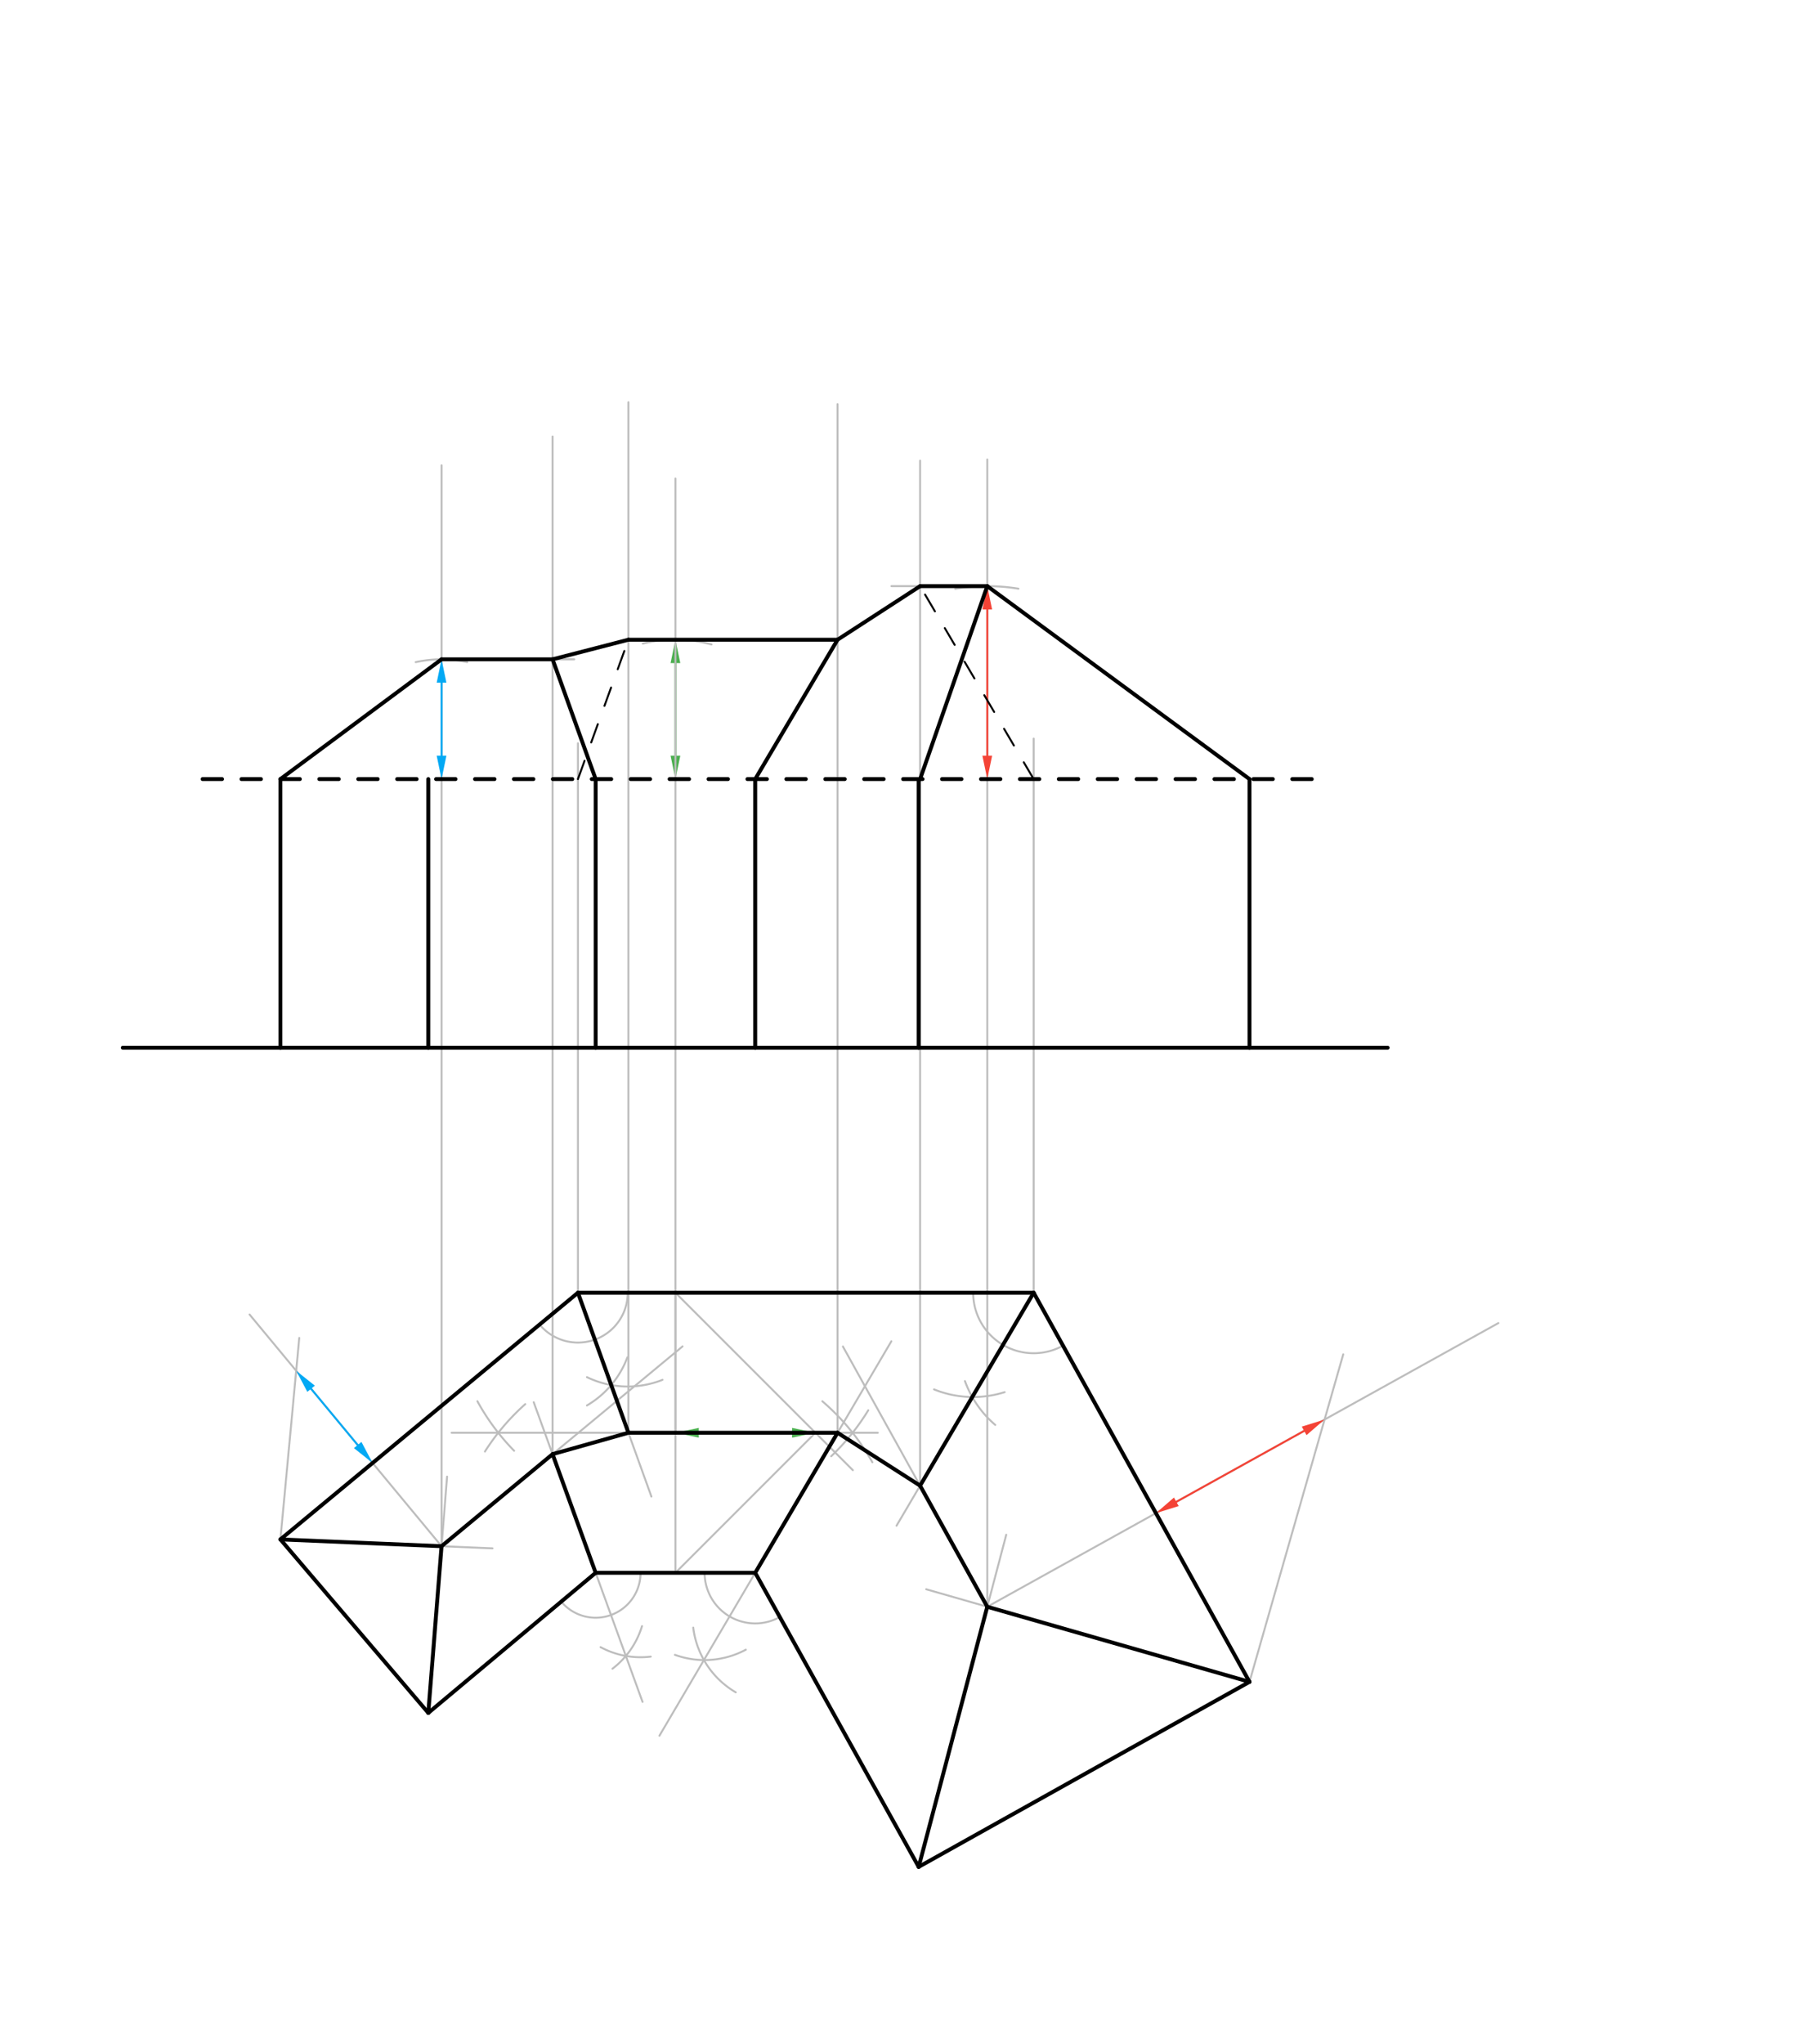<svg xmlns="http://www.w3.org/2000/svg" class="svg--816" height="100%" preserveAspectRatio="xMidYMid meet" viewBox="0 0 925 1050" width="100%"><defs><marker id="marker-arrow" markerHeight="16" markerUnits="userSpaceOnUse" markerWidth="24" orient="auto-start-reverse" refX="24" refY="4" viewBox="0 0 24 8"><path d="M 0 0 L 24 4 L 0 8 z" stroke="inherit"></path></marker></defs><g class="aux-layer--949"><g class="element--733"><line stroke="#BDBDBD" stroke-dasharray="none" stroke-linecap="round" stroke-width="1" x1="220.1" x2="229.751" y1="879.965" y2="758.569"></line></g><g class="element--733"><line stroke="#BDBDBD" stroke-dasharray="none" stroke-linecap="round" stroke-width="1" x1="253.1" x2="144.1" y1="795.438" y2="790.837"></line></g><g class="element--733"><line stroke="#BDBDBD" stroke-dasharray="none" stroke-linecap="round" stroke-width="1" x1="517.1" x2="472.1" y1="788.438" y2="959.064"></line></g><g class="element--733"><line stroke="#BDBDBD" stroke-dasharray="none" stroke-linecap="round" stroke-width="1" x1="642.1" x2="475.952" y1="864.016" y2="816.447"></line></g><g class="element--733"><line stroke="#BDBDBD" stroke-dasharray="none" stroke-linecap="round" stroke-width="1" x1="226.908" x2="350.755" y1="794.332" y2="691.684"></line></g><g class="element--733"><line stroke="#BDBDBD" stroke-dasharray="none" stroke-linecap="round" stroke-width="1" x1="507.343" x2="433.163" y1="825.434" y2="691.738"></line></g><g class="element--733"><path d="M 362.1 807.989 A 26 26 0 0 0 400.735 830.712" fill="none" stroke="#BDBDBD" stroke-dasharray="none" stroke-linecap="round" stroke-width="1"></path></g><g class="element--733"><path d="M 346.834 850.131 A 44.822 44.822 0 0 0 383.274 847.494" fill="none" stroke="#BDBDBD" stroke-dasharray="none" stroke-linecap="round" stroke-width="1"></path></g><g class="element--733"><path d="M 356.244 836.154 A 44.822 44.822 0 0 0 378.102 869.4" fill="none" stroke="#BDBDBD" stroke-dasharray="none" stroke-linecap="round" stroke-width="1"></path></g><g class="element--733"><line stroke="#BDBDBD" stroke-dasharray="none" stroke-linecap="round" stroke-width="1" x1="338.859" x2="458.051" y1="891.708" y2="689.058"></line></g><g class="element--733"><path d="M 288.403 822.8 A 23.077 23.077 0 0 0 329.177 807.989" fill="none" stroke="#BDBDBD" stroke-dasharray="none" stroke-linecap="round" stroke-width="1"></path></g><g class="element--733"><path d="M 334.418 851.051 A 43.381 43.381 0 0 1 308.619 846.189" fill="none" stroke="#BDBDBD" stroke-dasharray="none" stroke-linecap="round" stroke-width="1"></path></g><g class="element--733"><path d="M 314.738 857.272 A 43.381 43.381 0 0 0 329.919 835.383" fill="none" stroke="#BDBDBD" stroke-dasharray="none" stroke-linecap="round" stroke-width="1"></path></g><g class="element--733"><line stroke="#BDBDBD" stroke-dasharray="none" stroke-linecap="round" stroke-width="1" x1="330.193" x2="274.27" y1="874.314" y2="720.363"></line></g><g class="element--733"><path d="M 277.283 680.452 A 25.604 25.604 0 0 0 322.601 664.113" fill="none" stroke="#BDBDBD" stroke-dasharray="none" stroke-linecap="round" stroke-width="1"></path></g><g class="element--733"><path d="M 340.466 708.851 A 48.174 48.174 0 0 1 301.628 707.481" fill="none" stroke="#BDBDBD" stroke-dasharray="none" stroke-linecap="round" stroke-width="1"></path></g><g class="element--733"><path d="M 301.616 722.028 A 48.174 48.174 0 0 0 322.414 697.301" fill="none" stroke="#BDBDBD" stroke-dasharray="none" stroke-linecap="round" stroke-width="1"></path></g><g class="element--733"><line stroke="#BDBDBD" stroke-dasharray="none" stroke-linecap="round" stroke-width="1" x1="296.996" x2="334.755" y1="664.113" y2="768.841"></line></g><g class="element--733"><path d="M 500.1 664.113 A 31.086 31.086 0 0 0 546.267 691.295" fill="none" stroke="#BDBDBD" stroke-dasharray="none" stroke-linecap="round" stroke-width="1"></path></g><g class="element--733"><path d="M 479.99 713.77 A 53.575 53.575 0 0 0 516.287 715.184" fill="none" stroke="#BDBDBD" stroke-dasharray="none" stroke-linecap="round" stroke-width="1"></path></g><g class="element--733"><path d="M 495.877 709.49 A 53.575 53.575 0 0 0 511.457 732.02" fill="none" stroke="#BDBDBD" stroke-dasharray="none" stroke-linecap="round" stroke-width="1"></path></g><g class="element--733"><line stroke="#BDBDBD" stroke-dasharray="none" stroke-linecap="round" stroke-width="1" x1="531.186" x2="460.717" y1="664.113" y2="783.801"></line></g><g class="element--733"><line stroke="#BDBDBD" stroke-dasharray="none" stroke-linecap="round" stroke-width="1" x1="347.1" x2="347.1" y1="807.989" y2="664.113"></line></g><g class="element--733"><path d="M 448.294 751.207 A 116.036 116.036 0 0 0 422.59 719.866" fill="none" stroke="#BDBDBD" stroke-dasharray="none" stroke-linecap="round" stroke-width="1"></path></g><g class="element--733"><path d="M 249.207 745.688 A 116.036 116.036 0 0 1 269.921 721.341" fill="none" stroke="#BDBDBD" stroke-dasharray="none" stroke-linecap="round" stroke-width="1"></path></g><g class="element--733"><path d="M 245.332 719.858 A 116.036 116.036 0 0 0 264.197 745.301" fill="none" stroke="#BDBDBD" stroke-dasharray="none" stroke-linecap="round" stroke-width="1"></path></g><g class="element--733"><path d="M 446.189 724.492 A 116.036 116.036 0 0 1 427.136 748.128" fill="none" stroke="#BDBDBD" stroke-dasharray="none" stroke-linecap="round" stroke-width="1"></path></g><g class="element--733"><line stroke="#BDBDBD" stroke-dasharray="none" stroke-linecap="round" stroke-width="1" x1="232.1" x2="451.1" y1="736.051" y2="736.051"></line></g><g class="element--733"><line stroke="#BDBDBD" stroke-dasharray="none" stroke-linecap="round" stroke-width="1" x1="226.908" x2="226.908" y1="794.332" y2="239.038"></line></g><g class="element--733"><line stroke="#BDBDBD" stroke-dasharray="none" stroke-linecap="round" stroke-width="1" x1="283.962" x2="283.962" y1="747.044" y2="224.238"></line></g><g class="element--733"><line stroke="#BDBDBD" stroke-dasharray="none" stroke-linecap="round" stroke-width="1" x1="322.933" x2="322.933" y1="736.051" y2="206.638"></line></g><g class="element--733"><line stroke="#BDBDBD" stroke-dasharray="none" stroke-linecap="round" stroke-width="1" x1="430.412" x2="430.412" y1="736.051" y2="207.638"></line></g><g class="element--733"><line stroke="#BDBDBD" stroke-dasharray="none" stroke-linecap="round" stroke-width="1" x1="472.829" x2="472.829" y1="763.229" y2="236.638"></line></g><g class="element--733"><line stroke="#BDBDBD" stroke-dasharray="none" stroke-linecap="round" stroke-width="1" x1="507.343" x2="507.343" y1="825.434" y2="236.038"></line></g><g class="element--733"><line stroke="#BDBDBD" stroke-dasharray="none" stroke-linecap="round" stroke-width="1" x1="507.343" x2="770.016" y1="825.434" y2="679.693"></line></g><g class="element--733"><line stroke="#BDBDBD" stroke-dasharray="none" stroke-linecap="round" stroke-width="1" x1="642.1" x2="690.269" y1="864.016" y2="695.772"></line></g><g class="element--733"><line stroke="#F44336" stroke-dasharray="none" stroke-linecap="round" stroke-width="1" x1="604.505" x2="670.189" y1="771.524" y2="735.081"></line><path d="M594.012,777.346 l12,2.5 l0,-5 z" fill="#F44336" stroke="#F44336" stroke-width="0" transform="rotate(330.977, 594.012, 777.346)"></path><path d="M680.682,729.259 l12,2.5 l0,-5 z" fill="#F44336" stroke="#F44336" stroke-width="0" transform="rotate(150.977, 680.682, 729.259)"></path></g><g class="element--733"><line stroke="#BDBDBD" stroke-dasharray="none" stroke-linecap="round" stroke-width="1" x1="226.908" x2="128.243" y1="794.332" y2="675.292"></line></g><g class="element--733"><line stroke="#BDBDBD" stroke-dasharray="none" stroke-linecap="round" stroke-width="1" x1="144.1" x2="153.789" y1="790.837" y2="687.315"></line></g><g class="element--733"><line stroke="#03A9F4" stroke-dasharray="none" stroke-linecap="round" stroke-width="1" x1="183.812" x2="159.866" y1="742.337" y2="713.445"></line><path d="M191.47,751.576 l12,2.5 l0,-5 z" fill="#03A9F4" stroke="#03A9F4" stroke-width="0" transform="rotate(230.347, 191.47, 751.576)"></path><path d="M152.208,704.206 l12,2.5 l0,-5 z" fill="#03A9F4" stroke="#03A9F4" stroke-width="0" transform="rotate(50.347, 152.208, 704.206)"></path></g><g class="element--733"><line stroke="#03A9F4" stroke-dasharray="none" stroke-linecap="round" stroke-width="1" x1="226.908" x2="226.908" y1="388.238" y2="350.712"></line><path d="M226.908,400.238 l12,2.5 l0,-5 z" fill="#03A9F4" stroke="#03A9F4" stroke-width="0" transform="rotate(270, 226.908, 400.238)"></path><path d="M226.908,338.712 l12,2.5 l0,-5 z" fill="#03A9F4" stroke="#03A9F4" stroke-width="0" transform="rotate(90, 226.908, 338.712)"></path></g><g class="element--733"><path d="M 213.641 340.159 A 61.526 61.526 0 0 1 240.12 340.147" fill="none" stroke="#BDBDBD" stroke-dasharray="none" stroke-linecap="round" stroke-width="1"></path></g><g class="element--733"><line stroke="#F44336" stroke-dasharray="none" stroke-linecap="round" stroke-width="1" x1="507.343" x2="507.343" y1="388.238" y2="313.121"></line><path d="M507.343,400.238 l12,2.5 l0,-5 z" fill="#F44336" stroke="#F44336" stroke-width="0" transform="rotate(270, 507.343, 400.238)"></path><path d="M507.343,301.121 l12,2.5 l0,-5 z" fill="#F44336" stroke="#F44336" stroke-width="0" transform="rotate(90, 507.343, 301.121)"></path></g><g class="element--733"><path d="M 490.841 302.505 A 99.116 99.116 0 0 1 523.364 302.425" fill="none" stroke="#BDBDBD" stroke-dasharray="none" stroke-linecap="round" stroke-width="1"></path></g><g class="element--733"><line stroke="#BDBDBD" stroke-dasharray="none" stroke-linecap="round" stroke-width="1" x1="507.343" x2="458.1" y1="301.121" y2="301.121"></line></g><g class="element--733"><line stroke="#BDBDBD" stroke-dasharray="none" stroke-linecap="round" stroke-width="1" x1="226.908" x2="295.1" y1="338.712" y2="338.712"></line></g><g class="element--733"><line stroke="#BDBDBD" stroke-dasharray="none" stroke-linecap="round" stroke-width="1" x1="347.1" x2="438.262" y1="664.113" y2="755.275"></line></g><g class="element--733"><line stroke="#BDBDBD" stroke-dasharray="none" stroke-linecap="round" stroke-width="1" x1="347.1" x2="419.038" y1="807.989" y2="736.051"></line></g><g class="element--733"><line stroke="#4CAF50" stroke-dasharray="none" stroke-linecap="round" stroke-width="1" x1="359.1" x2="407.038" y1="736.051" y2="736.051"></line><path d="M347.1,736.051 l12,2.5 l0,-5 z" fill="#4CAF50" stroke="#4CAF50" stroke-width="0" transform="rotate(4.5273510258462013e-13, 347.1, 736.051)"></path><path d="M419.038,736.051 l12,2.5 l0,-5 z" fill="#4CAF50" stroke="#4CAF50" stroke-width="0" transform="rotate(180, 419.038, 736.051)"></path></g><g class="element--733"><line stroke="#4CAF50" stroke-dasharray="none" stroke-linecap="round" stroke-width="1" x1="347.1" x2="347.1" y1="388.238" y2="340.638"></line><path d="M347.1,400.238 l12,2.5 l0,-5 z" fill="#4CAF50" stroke="#4CAF50" stroke-width="0" transform="rotate(270, 347.1, 400.238)"></path><path d="M347.1,328.638 l12,2.5 l0,-5 z" fill="#4CAF50" stroke="#4CAF50" stroke-width="0" transform="rotate(90, 347.1, 328.638)"></path></g><g class="element--733"><line stroke="#BDBDBD" stroke-dasharray="none" stroke-linecap="round" stroke-width="1" x1="347.1" x2="347.1" y1="736.051" y2="245.837"></line></g><g class="element--733"><path d="M 330.327 330.63 A 71.6 71.6 0 0 1 365.644 331.08" fill="none" stroke="#BDBDBD" stroke-dasharray="none" stroke-linecap="round" stroke-width="1"></path></g><g class="element--733"><line stroke="#BDBDBD" stroke-dasharray="none" stroke-linecap="round" stroke-width="1" x1="531.186" x2="531.186" y1="664.113" y2="379.438"></line></g><g class="element--733"><line stroke="#BDBDBD" stroke-dasharray="none" stroke-linecap="round" stroke-width="1" x1="296.996" x2="296.996" y1="664.113" y2="381.838"></line></g></g><g class="main-layer--75a"><g class="element--733"><line stroke="#000000" stroke-dasharray="none" stroke-linecap="round" stroke-width="2" x1="63.1" x2="713.1" y1="538.238" y2="538.238"></line></g><g class="element--733"><line stroke="#000000" stroke-dasharray="10" stroke-linecap="round" stroke-width="2" x1="104.1" x2="674.1" y1="400.238" y2="400.238"></line></g><g class="element--733"><line stroke="#000000" stroke-dasharray="none" stroke-linecap="round" stroke-width="2" x1="144.1" x2="144.1" y1="538.238" y2="400.238"></line></g><g class="element--733"><line stroke="#000000" stroke-dasharray="none" stroke-linecap="round" stroke-width="2" x1="220.1" x2="220.1" y1="538.238" y2="400.238"></line></g><g class="element--733"><line stroke="#000000" stroke-dasharray="none" stroke-linecap="round" stroke-width="2" x1="306.1" x2="306.1" y1="538.238" y2="400.238"></line></g><g class="element--733"><line stroke="#000000" stroke-dasharray="none" stroke-linecap="round" stroke-width="2" x1="388.1" x2="388.1" y1="538.238" y2="400.238"></line></g><g class="element--733"><line stroke="#000000" stroke-dasharray="none" stroke-linecap="round" stroke-width="2" x1="472.1" x2="472.1" y1="538.238" y2="400.238"></line></g><g class="element--733"><line stroke="#000000" stroke-dasharray="none" stroke-linecap="round" stroke-width="2" x1="642.1" x2="642.1" y1="538.238" y2="400.238"></line></g><g class="element--733"><line stroke="#000000" stroke-dasharray="none" stroke-linecap="round" stroke-width="2" x1="144.1" x2="220.1" y1="790.837" y2="879.965"></line></g><g class="element--733"><line stroke="#000000" stroke-dasharray="none" stroke-linecap="round" stroke-width="2" x1="220.1" x2="306.1" y1="879.965" y2="807.989"></line></g><g class="element--733"><line stroke="#000000" stroke-dasharray="none" stroke-linecap="round" stroke-width="2" x1="306.1" x2="388.1" y1="807.989" y2="807.989"></line></g><g class="element--733"><line stroke="#000000" stroke-dasharray="none" stroke-linecap="round" stroke-width="2" x1="388.1" x2="472.1" y1="807.989" y2="959.064"></line></g><g class="element--733"><line stroke="#000000" stroke-dasharray="none" stroke-linecap="round" stroke-width="2" x1="472.1" x2="642.1" y1="959.064" y2="864.016"></line></g><g class="element--733"><line stroke="#000000" stroke-dasharray="none" stroke-linecap="round" stroke-width="2" x1="642.1" x2="531.186" y1="864.016" y2="664.113"></line></g><g class="element--733"><line stroke="#000000" stroke-dasharray="none" stroke-linecap="round" stroke-width="2" x1="531.186" x2="296.996" y1="664.113" y2="664.113"></line></g><g class="element--733"><line stroke="#000000" stroke-dasharray="none" stroke-linecap="round" stroke-width="2" x1="296.996" x2="144.1" y1="664.113" y2="790.837"></line></g><g class="element--733"><line stroke="#000000" stroke-dasharray="none" stroke-linecap="round" stroke-width="2" x1="472.829" x2="507.343" y1="763.229" y2="825.434"></line></g><g class="element--733"><line stroke="#000000" stroke-dasharray="none" stroke-linecap="round" stroke-width="2" x1="283.962" x2="322.933" y1="747.044" y2="736.051"></line></g><g class="element--733"><line stroke="#000000" stroke-dasharray="none" stroke-linecap="round" stroke-width="2" x1="322.933" x2="430.412" y1="736.051" y2="736.051"></line></g><g class="element--733"><line stroke="#000000" stroke-dasharray="none" stroke-linecap="round" stroke-width="2" x1="430.412" x2="472.829" y1="736.051" y2="763.229"></line></g><g class="element--733"><line stroke="#000000" stroke-dasharray="none" stroke-linecap="round" stroke-width="2" x1="472.829" x2="531.186" y1="763.229" y2="664.113"></line></g><g class="element--733"><line stroke="#000000" stroke-dasharray="none" stroke-linecap="round" stroke-width="2" x1="322.933" x2="296.996" y1="736.051" y2="664.113"></line></g><g class="element--733"><line stroke="#000000" stroke-dasharray="none" stroke-linecap="round" stroke-width="2" x1="283.962" x2="226.908" y1="747.044" y2="794.332"></line></g><g class="element--733"><line stroke="#000000" stroke-dasharray="none" stroke-linecap="round" stroke-width="2" x1="226.908" x2="144.1" y1="794.332" y2="790.837"></line></g><g class="element--733"><line stroke="#000000" stroke-dasharray="none" stroke-linecap="round" stroke-width="2" x1="226.908" x2="220.1" y1="794.332" y2="879.965"></line></g><g class="element--733"><line stroke="#000000" stroke-dasharray="none" stroke-linecap="round" stroke-width="2" x1="283.962" x2="306.1" y1="747.044" y2="807.989"></line></g><g class="element--733"><line stroke="#000000" stroke-dasharray="none" stroke-linecap="round" stroke-width="2" x1="388.1" x2="430.412" y1="807.989" y2="736.051"></line></g><g class="element--733"><line stroke="#000000" stroke-dasharray="none" stroke-linecap="round" stroke-width="2" x1="507.343" x2="472.1" y1="825.434" y2="959.064"></line></g><g class="element--733"><line stroke="#000000" stroke-dasharray="none" stroke-linecap="round" stroke-width="2" x1="507.343" x2="642.1" y1="825.434" y2="864.016"></line></g><g class="element--733"><line stroke="#000000" stroke-dasharray="none" stroke-linecap="round" stroke-width="2" x1="144.1" x2="226.908" y1="400.238" y2="338.712"></line></g><g class="element--733"><line stroke="#000000" stroke-dasharray="none" stroke-linecap="round" stroke-width="2" x1="642.1" x2="507.343" y1="400.238" y2="301.121"></line></g><g class="element--733"><line stroke="#000000" stroke-dasharray="none" stroke-linecap="round" stroke-width="2" x1="226.908" x2="283.962" y1="338.712" y2="338.712"></line></g><g class="element--733"><line stroke="#000000" stroke-dasharray="none" stroke-linecap="round" stroke-width="2" x1="507.343" x2="472.829" y1="301.121" y2="301.121"></line></g><g class="element--733"><line stroke="#000000" stroke-dasharray="none" stroke-linecap="round" stroke-width="2" x1="322.933" x2="430.412" y1="328.638" y2="328.638"></line></g><g class="element--733"><line stroke="#000000" stroke-dasharray="none" stroke-linecap="round" stroke-width="2" x1="283.962" x2="306.1" y1="338.712" y2="400.238"></line></g><g class="element--733"><line stroke="#000000" stroke-dasharray="none" stroke-linecap="round" stroke-width="2" x1="388.1" x2="430.412" y1="400.238" y2="328.638"></line></g><g class="element--733"><line stroke="#000000" stroke-dasharray="none" stroke-linecap="round" stroke-width="2" x1="507.343" x2="472.829" y1="301.121" y2="400.238"></line></g><g class="element--733"><line stroke="#000000" stroke-dasharray="10" stroke-linecap="round" stroke-width="1" x1="296.996" x2="322.933" y1="400.238" y2="328.638"></line></g><g class="element--733"><line stroke="#000000" stroke-dasharray="10" stroke-linecap="round" stroke-width="1" x1="531.186" x2="472.829" y1="400.238" y2="301.121"></line></g><g class="element--733"><line stroke="#000000" stroke-dasharray="none" stroke-linecap="round" stroke-width="2" x1="283.962" x2="322.933" y1="338.712" y2="328.638"></line></g><g class="element--733"><line stroke="#000000" stroke-dasharray="none" stroke-linecap="round" stroke-width="2" x1="430.412" x2="472.829" y1="328.638" y2="301.121"></line></g></g><g class="snaps-layer--ac6"></g><g class="temp-layer--52d"></g></svg>